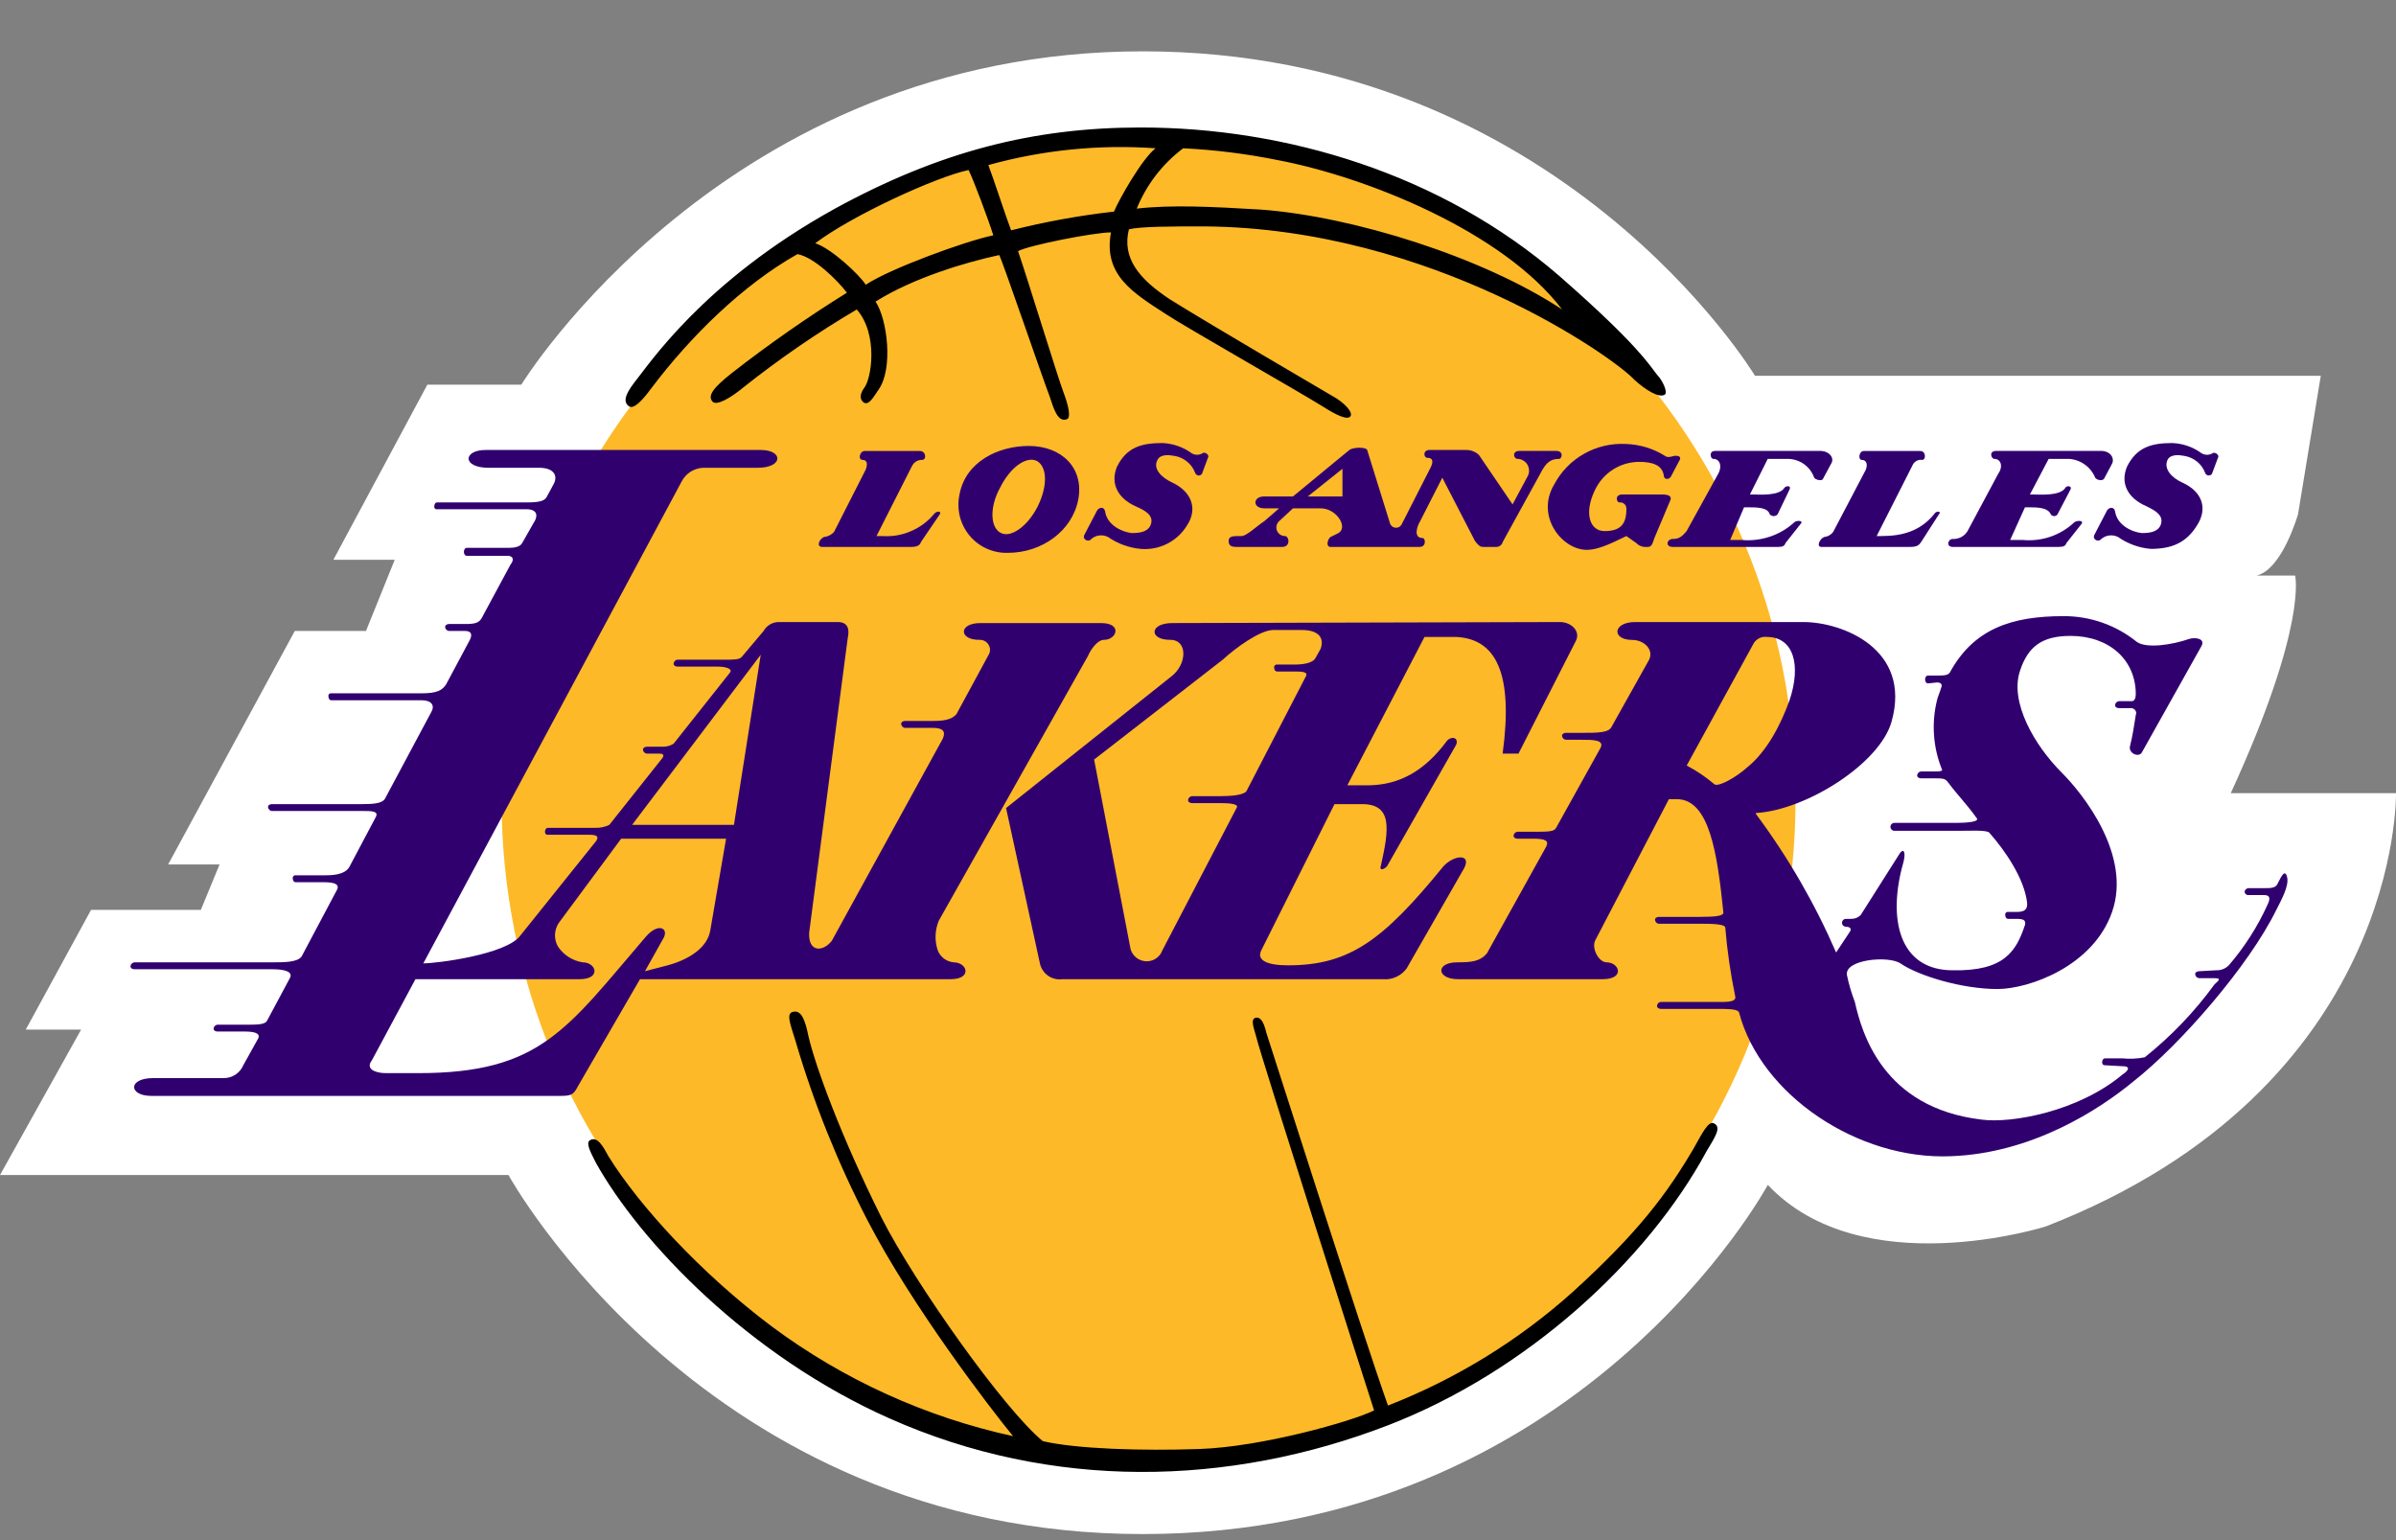 <svg width="28" height="18" viewBox="0 0 28 18" fill="none" xmlns="http://www.w3.org/2000/svg">
<rect x="0" y="0" width="28" height="18" fill="#808080" stroke="none"/>
<path d="M6.092 4.496C6.092 4.496 8.474 0.6 13.353 0.6C18.231 0.6 20.509 4.392 20.509 4.392H27.121L26.855 6.01C26.855 6.01 26.671 6.658 26.37 6.727H26.821C26.821 6.727 26.971 7.305 26.069 9.27H28C28 9.27 28.069 12.715 23.907 14.334C23.907 14.334 21.757 15.016 20.659 13.848C20.659 13.848 18.462 17.929 13.353 17.929C8.243 17.929 5.942 13.733 5.942 13.733H0L0.948 12.033H0.301L1.064 10.634H2.347L2.566 10.103H1.965L3.445 7.374H4.277L4.613 6.542H3.896L4.994 4.496L6.092 4.496Z" fill="white"/>
<path d="M13.422 17.016C17.595 17.016 20.983 13.582 20.983 9.34C20.983 5.109 17.595 1.675 13.422 1.675C9.249 1.675 5.861 5.109 5.861 9.34C5.861 13.582 9.249 17.016 13.422 17.016Z" fill="#FDB927"/>
<path d="M14.254 9.305H13.93C13.918 9.306 13.907 9.311 13.898 9.32C13.89 9.328 13.885 9.339 13.884 9.351C13.884 9.374 13.907 9.386 13.93 9.386H14.265C14.381 9.386 14.485 9.398 14.45 9.444L13.583 11.108C13.569 11.147 13.543 11.179 13.509 11.202C13.475 11.225 13.435 11.236 13.394 11.235C13.354 11.233 13.314 11.22 13.282 11.195C13.249 11.17 13.226 11.136 13.213 11.097L12.786 8.877L14.289 7.71C14.439 7.571 14.728 7.363 14.878 7.363H15.213C15.41 7.363 15.479 7.455 15.433 7.583L15.375 7.687C15.341 7.756 15.213 7.767 15.121 7.767H14.925C14.92 7.767 14.915 7.767 14.91 7.769C14.906 7.77 14.902 7.773 14.898 7.776C14.895 7.78 14.893 7.784 14.891 7.788C14.889 7.793 14.889 7.797 14.89 7.802C14.89 7.825 14.901 7.848 14.925 7.848H15.121C15.202 7.848 15.294 7.848 15.26 7.906L14.566 9.247C14.531 9.294 14.381 9.305 14.254 9.305ZM16.867 10.126C16.161 10.993 15.768 11.282 15.052 11.282C14.809 11.282 14.682 11.224 14.739 11.108L15.595 9.398H15.919C16.277 9.398 16.231 9.698 16.138 10.114C16.115 10.172 16.161 10.172 16.208 10.126L17.017 8.704C17.052 8.611 16.948 8.6 16.901 8.669C16.497 9.213 16.069 9.178 15.884 9.178H15.745L16.647 7.444H17.017C17.479 7.467 17.688 7.86 17.56 8.808H17.745L18.416 7.49C18.474 7.374 18.358 7.27 18.231 7.27L13.699 7.282C13.433 7.282 13.422 7.478 13.676 7.478C13.884 7.478 13.872 7.767 13.688 7.906L11.757 9.444L12.15 11.247C12.16 11.308 12.193 11.363 12.243 11.4C12.292 11.437 12.355 11.452 12.416 11.444H16.161C16.215 11.449 16.268 11.44 16.317 11.417C16.366 11.395 16.408 11.36 16.439 11.317L17.109 10.149C17.202 9.976 16.994 9.987 16.867 10.126Z" fill="#31006F"/>
<path d="M8.577 9.64H7.387L8.89 7.652L8.577 9.64ZM8.3 10.877C8.265 11.074 8.057 11.213 7.803 11.282L7.537 11.351L7.757 10.958C7.814 10.843 7.687 10.785 7.548 10.947C6.624 12.022 6.323 12.542 4.89 12.542H4.508C4.392 12.542 4.265 12.496 4.346 12.392L4.855 11.444H6.774C7.028 11.444 6.97 11.247 6.809 11.247C6.75 11.238 6.695 11.216 6.645 11.185C6.595 11.153 6.553 11.111 6.52 11.062C6.496 11.02 6.484 10.971 6.486 10.922C6.488 10.873 6.504 10.825 6.531 10.785L7.259 9.802H8.485L8.3 10.877ZM11.144 11.247C11.103 11.243 11.065 11.228 11.032 11.204C10.999 11.179 10.974 11.146 10.959 11.108C10.921 10.995 10.925 10.872 10.97 10.762L12.716 7.663C12.739 7.606 12.82 7.478 12.901 7.478C13.051 7.478 13.121 7.282 12.866 7.282H11.456C11.202 7.282 11.202 7.478 11.444 7.478C11.464 7.477 11.484 7.481 11.502 7.489C11.52 7.498 11.536 7.511 11.547 7.527C11.559 7.543 11.566 7.562 11.569 7.582C11.571 7.602 11.568 7.622 11.56 7.64L11.178 8.345C11.121 8.415 11.017 8.426 10.901 8.426H10.577C10.554 8.426 10.531 8.438 10.531 8.461C10.532 8.473 10.537 8.484 10.546 8.493C10.554 8.501 10.565 8.507 10.577 8.507H10.901C10.994 8.507 11.063 8.53 11.017 8.634L9.722 10.993C9.629 11.12 9.444 11.143 9.456 10.9L9.907 7.455C9.93 7.351 9.907 7.27 9.791 7.27H9.098C9.062 7.271 9.027 7.28 8.997 7.299C8.966 7.317 8.941 7.343 8.924 7.374L8.67 7.675C8.647 7.71 8.566 7.71 8.496 7.71H7.918C7.906 7.71 7.895 7.716 7.887 7.724C7.878 7.733 7.873 7.744 7.872 7.756C7.872 7.779 7.895 7.791 7.918 7.791H8.392C8.473 7.791 8.566 7.814 8.531 7.86L7.872 8.692C7.834 8.716 7.79 8.728 7.745 8.727H7.56C7.537 8.727 7.514 8.739 7.514 8.762C7.515 8.774 7.52 8.785 7.528 8.793C7.537 8.802 7.548 8.807 7.56 8.808H7.71C7.757 8.808 7.757 8.831 7.745 8.854L7.121 9.64C7.071 9.665 7.015 9.677 6.959 9.675H6.404C6.381 9.675 6.369 9.698 6.369 9.721C6.369 9.726 6.369 9.731 6.371 9.735C6.372 9.74 6.375 9.744 6.378 9.747C6.381 9.751 6.385 9.753 6.39 9.755C6.394 9.756 6.399 9.757 6.404 9.756H6.878C6.959 9.756 7.005 9.767 6.97 9.825L6.08 10.935C5.918 11.155 5.109 11.259 4.947 11.259L7.965 5.629C7.989 5.582 8.025 5.542 8.07 5.513C8.115 5.485 8.166 5.469 8.219 5.467H8.855C9.155 5.467 9.155 5.259 8.89 5.259H5.676C5.41 5.259 5.398 5.467 5.71 5.467H6.3C6.473 5.467 6.52 5.559 6.473 5.652L6.392 5.802C6.369 5.848 6.323 5.872 6.161 5.872H5.109C5.086 5.872 5.075 5.895 5.075 5.918C5.074 5.922 5.074 5.927 5.076 5.932C5.077 5.936 5.08 5.94 5.083 5.944C5.087 5.947 5.091 5.95 5.095 5.951C5.1 5.953 5.104 5.953 5.109 5.952H6.161C6.219 5.952 6.3 5.976 6.254 6.08L6.103 6.345C6.08 6.392 6.011 6.403 5.942 6.403H5.456C5.433 6.403 5.421 6.426 5.421 6.45C5.421 6.473 5.433 6.496 5.456 6.496H5.93C5.999 6.496 6.011 6.542 5.965 6.6L5.629 7.224C5.595 7.282 5.548 7.293 5.433 7.293H5.248C5.225 7.293 5.202 7.305 5.202 7.328C5.202 7.34 5.208 7.351 5.216 7.36C5.225 7.368 5.236 7.374 5.248 7.374H5.433C5.502 7.374 5.525 7.409 5.491 7.478L5.213 7.999C5.167 8.068 5.109 8.103 4.924 8.103H3.872C3.867 8.102 3.863 8.102 3.858 8.104C3.854 8.105 3.85 8.108 3.846 8.111C3.843 8.115 3.84 8.119 3.839 8.123C3.837 8.128 3.837 8.133 3.838 8.137C3.838 8.161 3.849 8.184 3.872 8.184H4.924C5.04 8.184 5.086 8.241 5.04 8.322L4.496 9.34C4.462 9.386 4.381 9.398 4.231 9.398H3.179C3.155 9.398 3.132 9.409 3.132 9.432C3.133 9.444 3.138 9.455 3.147 9.464C3.155 9.472 3.167 9.478 3.179 9.478H4.219C4.346 9.478 4.427 9.478 4.392 9.548L4.08 10.137C4.022 10.23 3.861 10.23 3.791 10.23H3.456C3.451 10.229 3.447 10.23 3.442 10.231C3.437 10.233 3.433 10.235 3.43 10.239C3.427 10.242 3.424 10.246 3.423 10.251C3.421 10.255 3.421 10.26 3.421 10.265C3.421 10.288 3.433 10.311 3.456 10.311H3.791C3.907 10.311 3.965 10.334 3.942 10.392L3.525 11.178C3.479 11.247 3.317 11.247 3.19 11.247H1.572C1.56 11.248 1.548 11.253 1.54 11.262C1.531 11.27 1.526 11.281 1.525 11.293C1.525 11.317 1.549 11.328 1.572 11.328H3.19C3.306 11.328 3.433 11.351 3.387 11.432L3.121 11.929C3.098 11.976 3.005 11.976 2.866 11.976H2.543C2.531 11.976 2.519 11.982 2.511 11.99C2.502 11.998 2.497 12.01 2.496 12.022C2.496 12.045 2.52 12.056 2.543 12.056H2.866C2.947 12.056 3.051 12.068 3.017 12.137L2.843 12.45C2.824 12.495 2.792 12.533 2.751 12.56C2.709 12.587 2.661 12.601 2.612 12.6H1.791C1.491 12.6 1.502 12.808 1.768 12.808H6.554C6.693 12.808 6.705 12.785 6.762 12.681L7.479 11.444H11.109C11.364 11.444 11.306 11.247 11.144 11.247Z" fill="#31006F"/>
<path d="M20.416 8.97C20.289 9.085 20.081 9.201 20.035 9.166C19.935 9.081 19.827 9.008 19.711 8.947L20.497 7.513C20.513 7.489 20.536 7.47 20.562 7.457C20.589 7.445 20.618 7.44 20.647 7.444C20.959 7.444 21.052 7.768 20.913 8.184C20.809 8.473 20.647 8.785 20.416 8.97ZM26.728 10.253C26.705 10.161 26.67 10.218 26.613 10.334C26.59 10.38 26.532 10.38 26.462 10.38H26.277C26.267 10.381 26.257 10.384 26.249 10.39C26.241 10.397 26.235 10.405 26.231 10.415C26.23 10.421 26.231 10.427 26.233 10.433C26.235 10.439 26.239 10.445 26.243 10.449C26.248 10.453 26.253 10.457 26.259 10.459C26.265 10.461 26.271 10.462 26.277 10.461H26.462C26.532 10.461 26.532 10.507 26.497 10.577C26.381 10.832 26.229 11.07 26.046 11.282C26.026 11.302 26.003 11.317 25.977 11.327C25.951 11.337 25.924 11.341 25.896 11.34L25.699 11.351C25.676 11.351 25.653 11.363 25.653 11.386C25.654 11.398 25.659 11.409 25.668 11.418C25.676 11.426 25.687 11.431 25.699 11.432H25.884C25.988 11.432 25.884 11.49 25.873 11.513C25.642 11.829 25.369 12.113 25.064 12.357C24.976 12.374 24.886 12.378 24.798 12.369H24.601C24.578 12.369 24.566 12.392 24.566 12.415C24.566 12.42 24.566 12.424 24.568 12.429C24.569 12.434 24.572 12.438 24.575 12.441C24.578 12.444 24.582 12.447 24.587 12.448C24.591 12.45 24.596 12.45 24.601 12.45L24.798 12.461C24.936 12.461 24.832 12.542 24.809 12.554C24.289 12.993 23.503 13.132 23.156 13.085C22 12.947 21.757 12.068 21.676 11.71C21.637 11.608 21.606 11.504 21.584 11.398C21.549 11.213 22.069 11.166 22.208 11.259C22.428 11.409 22.936 11.559 23.341 11.559C23.711 11.559 24.462 11.293 24.682 10.658C24.913 9.999 24.347 9.282 24.092 9.028C23.78 8.716 23.48 8.207 23.607 7.837C23.699 7.559 23.861 7.432 24.196 7.432C24.647 7.432 24.959 7.71 24.959 8.114C24.959 8.149 24.948 8.195 24.913 8.195H24.763C24.751 8.196 24.74 8.201 24.731 8.21C24.723 8.218 24.718 8.23 24.717 8.242C24.717 8.265 24.74 8.276 24.763 8.276H24.902C24.912 8.276 24.922 8.277 24.93 8.282C24.939 8.286 24.947 8.292 24.953 8.301C24.959 8.309 24.962 8.318 24.964 8.328C24.965 8.338 24.963 8.348 24.959 8.357C24.936 8.496 24.925 8.588 24.89 8.727C24.878 8.808 24.994 8.854 25.029 8.796L25.722 7.559C25.78 7.467 25.665 7.444 25.584 7.467C25.387 7.536 25.087 7.583 24.971 7.502C24.729 7.306 24.427 7.2 24.116 7.201C23.503 7.201 23.064 7.351 22.786 7.86C22.763 7.895 22.705 7.895 22.659 7.895H22.532C22.509 7.895 22.497 7.918 22.497 7.941C22.497 7.964 22.509 7.987 22.532 7.987L22.636 7.976C22.682 7.976 22.705 7.999 22.682 8.045C22.67 8.091 22.647 8.137 22.636 8.184C22.57 8.453 22.59 8.736 22.694 8.993C22.705 9.005 22.682 9.016 22.636 9.016H22.451C22.439 9.017 22.427 9.022 22.419 9.031C22.41 9.039 22.405 9.05 22.404 9.062C22.404 9.085 22.428 9.097 22.451 9.097H22.636C22.728 9.097 22.74 9.109 22.774 9.155C22.878 9.294 22.983 9.398 23.098 9.559C23.144 9.606 22.971 9.617 22.878 9.617H22.139C22.126 9.617 22.115 9.622 22.106 9.631C22.097 9.639 22.092 9.651 22.092 9.663C22.092 9.676 22.097 9.688 22.106 9.696C22.115 9.705 22.126 9.71 22.139 9.71H22.89C23.017 9.71 23.225 9.698 23.248 9.733C23.433 9.941 23.653 10.265 23.688 10.542C23.699 10.623 23.665 10.658 23.572 10.658H23.468C23.463 10.657 23.459 10.658 23.454 10.659C23.45 10.661 23.445 10.663 23.442 10.666C23.439 10.67 23.436 10.674 23.435 10.678C23.433 10.683 23.433 10.688 23.433 10.692C23.433 10.716 23.445 10.739 23.468 10.739H23.561C23.642 10.739 23.676 10.75 23.665 10.808C23.561 11.12 23.422 11.351 22.821 11.34C22.185 11.34 22.058 10.727 22.243 10.08C22.277 9.953 22.243 9.895 22.185 9.999L21.746 10.692C21.731 10.708 21.713 10.72 21.693 10.728C21.673 10.736 21.651 10.739 21.63 10.739H21.572C21.56 10.739 21.548 10.743 21.54 10.752C21.531 10.761 21.526 10.773 21.526 10.785C21.526 10.797 21.531 10.809 21.54 10.818C21.548 10.826 21.56 10.831 21.572 10.831C21.618 10.831 21.642 10.854 21.618 10.889L21.457 11.132C21.208 10.558 20.894 10.015 20.52 9.513V9.502C21.11 9.467 21.965 8.924 22.104 8.438C22.347 7.583 21.526 7.27 21.075 7.27H19.11C18.844 7.27 18.832 7.479 19.075 7.479C19.214 7.479 19.329 7.594 19.272 7.71L18.832 8.496C18.798 8.565 18.67 8.565 18.485 8.565H18.3C18.277 8.565 18.254 8.577 18.254 8.6C18.255 8.612 18.26 8.623 18.269 8.632C18.277 8.64 18.288 8.645 18.3 8.646H18.485C18.613 8.646 18.751 8.646 18.705 8.739L18.185 9.675C18.162 9.721 18.092 9.721 17.919 9.721H17.734C17.722 9.722 17.711 9.727 17.702 9.736C17.694 9.744 17.689 9.756 17.688 9.768C17.688 9.791 17.711 9.802 17.734 9.802H17.919C18.058 9.802 18.104 9.825 18.069 9.895L17.376 11.143C17.295 11.236 17.202 11.247 17.029 11.247C16.774 11.247 16.786 11.444 17.04 11.444H18.728C18.994 11.444 18.925 11.247 18.774 11.247C18.682 11.247 18.59 11.074 18.647 10.981L19.503 9.34H19.595C19.977 9.34 20.069 9.976 20.139 10.658C20.15 10.704 20.058 10.716 19.861 10.716H19.387C19.364 10.716 19.341 10.727 19.341 10.75C19.342 10.762 19.347 10.774 19.355 10.782C19.364 10.79 19.375 10.796 19.387 10.796H19.861C19.988 10.796 20.162 10.796 20.162 10.843C20.184 11.111 20.223 11.377 20.277 11.64C20.3 11.721 20.162 11.71 20.023 11.71H19.41C19.398 11.71 19.387 11.716 19.378 11.724C19.37 11.733 19.365 11.744 19.364 11.756C19.364 11.779 19.387 11.791 19.41 11.791H20.023C20.208 11.791 20.312 11.791 20.324 11.837C20.578 12.796 21.711 13.559 22.798 13.513C23.746 13.479 24.532 12.97 24.936 12.635C25.48 12.207 26.277 11.293 26.601 10.635C26.659 10.519 26.751 10.357 26.728 10.253Z" fill="#31006F"/>
<path d="M10.913 6.01C10.84 6.097 10.748 6.165 10.643 6.209C10.539 6.254 10.425 6.273 10.312 6.265H10.243L10.659 5.444C10.67 5.423 10.686 5.405 10.707 5.393C10.727 5.38 10.751 5.374 10.774 5.375C10.832 5.375 10.821 5.271 10.751 5.271H10.104C10.046 5.271 10.023 5.375 10.081 5.375C10.139 5.375 10.139 5.432 10.116 5.49L9.746 6.218C9.715 6.251 9.674 6.272 9.63 6.276C9.572 6.299 9.537 6.392 9.607 6.392H10.647C10.728 6.392 10.751 6.369 10.763 6.334L10.983 6.01C11.006 5.976 10.948 5.964 10.913 6.01Z" fill="#31006F"/>
<path d="M14.059 5.293C14.038 5.308 14.014 5.315 13.989 5.315C13.964 5.315 13.94 5.308 13.92 5.293C13.822 5.223 13.705 5.183 13.585 5.178C13.342 5.178 13.168 5.224 13.053 5.455C12.972 5.652 13.064 5.825 13.273 5.918C13.377 5.964 13.492 6.022 13.446 6.137C13.411 6.218 13.319 6.23 13.226 6.23C13.111 6.218 12.937 6.137 12.914 5.976C12.902 5.918 12.845 5.929 12.822 5.964L12.671 6.253C12.648 6.299 12.706 6.334 12.741 6.311C12.767 6.283 12.802 6.265 12.839 6.259C12.877 6.253 12.915 6.259 12.949 6.276C13.062 6.355 13.193 6.402 13.33 6.415C13.438 6.424 13.546 6.403 13.642 6.354C13.738 6.305 13.818 6.23 13.874 6.137C14.001 5.941 13.92 5.744 13.7 5.64C13.573 5.582 13.469 5.478 13.527 5.374C13.562 5.305 13.665 5.317 13.723 5.328C13.778 5.336 13.829 5.359 13.871 5.394C13.914 5.428 13.947 5.473 13.966 5.525C13.969 5.533 13.973 5.54 13.98 5.546C13.986 5.552 13.994 5.555 14.003 5.557C14.011 5.558 14.02 5.557 14.028 5.553C14.036 5.549 14.042 5.544 14.047 5.536L14.116 5.351C14.139 5.317 14.082 5.282 14.059 5.293Z" fill="#31006F"/>
<path d="M21.305 5.594L21.398 5.421C21.444 5.351 21.375 5.27 21.271 5.27H20.045C19.965 5.27 19.988 5.363 20.022 5.363C20.103 5.363 20.126 5.455 20.08 5.536L19.71 6.207C19.652 6.276 19.618 6.299 19.548 6.299C19.479 6.299 19.456 6.392 19.548 6.392H20.785C20.831 6.392 20.855 6.38 20.866 6.346L21.04 6.126C21.086 6.08 20.993 6.08 20.97 6.103C20.888 6.178 20.791 6.236 20.686 6.271C20.58 6.307 20.468 6.321 20.358 6.311H20.219L20.381 5.929H20.415C20.531 5.929 20.658 5.929 20.681 6.01C20.687 6.017 20.694 6.023 20.702 6.026C20.71 6.03 20.719 6.032 20.727 6.032C20.736 6.032 20.745 6.03 20.753 6.026C20.761 6.023 20.768 6.017 20.774 6.01L20.913 5.721C20.936 5.675 20.878 5.675 20.855 5.698C20.797 5.802 20.543 5.779 20.485 5.779H20.45L20.658 5.363H20.889C20.958 5.363 21.024 5.384 21.08 5.423C21.136 5.463 21.178 5.518 21.201 5.583C21.213 5.606 21.294 5.629 21.305 5.594Z" fill="#31006F"/>
<path d="M15.283 5.802L15.688 5.479V5.802H15.283ZM18.185 5.27H17.757C17.665 5.27 17.688 5.363 17.734 5.363C17.758 5.363 17.782 5.37 17.802 5.383C17.823 5.395 17.84 5.413 17.852 5.434C17.863 5.455 17.869 5.479 17.869 5.503C17.869 5.527 17.862 5.55 17.85 5.571L17.676 5.895L17.283 5.317C17.242 5.279 17.189 5.258 17.133 5.259H16.705C16.624 5.259 16.636 5.351 16.682 5.351C16.763 5.351 16.74 5.421 16.717 5.467L16.381 6.126C16.375 6.139 16.364 6.151 16.351 6.158C16.338 6.166 16.323 6.169 16.308 6.168C16.293 6.166 16.279 6.161 16.267 6.151C16.256 6.142 16.247 6.129 16.243 6.114L15.977 5.259C15.965 5.224 15.815 5.224 15.769 5.259L15.11 5.802H14.775C14.705 5.802 14.671 5.837 14.671 5.872C14.671 5.906 14.705 5.941 14.775 5.941H14.948L14.775 6.091C14.671 6.161 14.566 6.265 14.509 6.265H14.462C14.393 6.265 14.358 6.276 14.358 6.322C14.358 6.38 14.393 6.392 14.451 6.392H14.983C15.087 6.392 15.064 6.265 15.017 6.265C14.997 6.265 14.977 6.259 14.96 6.248C14.944 6.237 14.931 6.221 14.923 6.202C14.915 6.183 14.914 6.162 14.918 6.143C14.923 6.123 14.933 6.105 14.948 6.091L15.11 5.941H15.434C15.618 5.941 15.757 6.161 15.642 6.23L15.549 6.276C15.514 6.299 15.491 6.392 15.549 6.392H16.59C16.671 6.392 16.659 6.288 16.624 6.288C16.509 6.288 16.567 6.138 16.59 6.103L16.855 5.583L17.237 6.323C17.272 6.369 17.295 6.392 17.329 6.392H17.48C17.498 6.393 17.516 6.388 17.531 6.378C17.546 6.367 17.556 6.352 17.561 6.334L18 5.536C18.069 5.398 18.127 5.363 18.22 5.363C18.254 5.363 18.277 5.27 18.185 5.27Z" fill="#31006F"/>
<path d="M12.127 5.918C12.011 6.149 11.815 6.288 11.699 6.23C11.572 6.172 11.56 5.929 11.688 5.698C11.803 5.467 11.988 5.328 12.115 5.386C12.242 5.455 12.242 5.686 12.127 5.918ZM12.023 5.212C11.664 5.212 11.283 5.397 11.213 5.779C11.195 5.862 11.196 5.949 11.216 6.032C11.236 6.115 11.275 6.193 11.33 6.259C11.384 6.325 11.453 6.377 11.531 6.412C11.609 6.447 11.694 6.464 11.78 6.461C12.173 6.461 12.531 6.207 12.601 5.837C12.67 5.467 12.404 5.212 12.023 5.212Z" fill="#31006F"/>
<path d="M19.422 5.779H18.959C18.867 5.779 18.89 5.872 18.925 5.872C18.936 5.87 18.947 5.872 18.957 5.875C18.968 5.879 18.977 5.885 18.985 5.892C18.993 5.9 18.999 5.91 19.002 5.92C19.006 5.931 19.007 5.942 19.006 5.953C19.006 6.137 18.925 6.207 18.751 6.207C18.578 6.207 18.509 5.999 18.636 5.733C18.682 5.633 18.755 5.549 18.847 5.489C18.939 5.43 19.046 5.398 19.156 5.398C19.306 5.398 19.433 5.432 19.445 5.571C19.457 5.606 19.503 5.606 19.526 5.571L19.63 5.374C19.642 5.351 19.63 5.328 19.595 5.328C19.561 5.317 19.503 5.363 19.457 5.328C19.321 5.243 19.166 5.195 19.006 5.189C18.834 5.179 18.663 5.218 18.514 5.302C18.364 5.386 18.242 5.512 18.162 5.663C17.942 6.033 18.254 6.426 18.543 6.426C18.705 6.426 18.902 6.311 19.006 6.265L19.121 6.346C19.145 6.372 19.178 6.388 19.214 6.392H19.26C19.306 6.392 19.318 6.334 19.329 6.299L19.514 5.86C19.538 5.814 19.526 5.779 19.422 5.779Z" fill="#31006F"/>
<path d="M25.861 5.294C25.841 5.308 25.817 5.315 25.792 5.315C25.767 5.315 25.743 5.308 25.723 5.294C25.625 5.223 25.508 5.183 25.387 5.178C25.145 5.178 24.971 5.224 24.856 5.455C24.775 5.652 24.867 5.825 25.087 5.918C25.179 5.964 25.295 6.022 25.249 6.138C25.214 6.218 25.122 6.23 25.029 6.23C24.913 6.218 24.74 6.138 24.717 5.976C24.705 5.918 24.648 5.929 24.624 5.964L24.474 6.253C24.451 6.299 24.509 6.334 24.543 6.311C24.57 6.284 24.604 6.265 24.642 6.259C24.679 6.253 24.718 6.259 24.752 6.276C24.864 6.355 24.996 6.403 25.133 6.415C25.376 6.415 25.549 6.346 25.676 6.138C25.803 5.941 25.734 5.744 25.503 5.64C25.376 5.583 25.283 5.479 25.33 5.375C25.364 5.305 25.468 5.317 25.526 5.328C25.58 5.337 25.631 5.359 25.674 5.394C25.717 5.428 25.749 5.473 25.769 5.525C25.771 5.533 25.776 5.54 25.782 5.546C25.789 5.552 25.797 5.555 25.806 5.557C25.814 5.558 25.823 5.557 25.831 5.553C25.838 5.549 25.845 5.544 25.85 5.536L25.919 5.351C25.942 5.317 25.884 5.282 25.861 5.294Z" fill="#31006F"/>
<path d="M22.602 6.01C22.44 6.207 22.232 6.265 21.989 6.265H21.931L22.347 5.444C22.356 5.421 22.372 5.401 22.393 5.389C22.414 5.376 22.439 5.371 22.463 5.375C22.509 5.375 22.509 5.271 22.44 5.271H21.781C21.723 5.271 21.711 5.375 21.758 5.375C21.815 5.375 21.827 5.432 21.804 5.49L21.422 6.218C21.397 6.251 21.359 6.272 21.318 6.276C21.261 6.299 21.226 6.392 21.284 6.392H22.324C22.405 6.392 22.428 6.369 22.451 6.334L22.659 6.01C22.694 5.976 22.625 5.964 22.602 6.01Z" fill="#31006F"/>
<path d="M24.173 5.363C24.24 5.366 24.305 5.388 24.36 5.427C24.416 5.466 24.459 5.52 24.485 5.583C24.496 5.606 24.566 5.629 24.589 5.594L24.681 5.421C24.716 5.351 24.658 5.27 24.554 5.27H23.329C23.236 5.27 23.271 5.363 23.305 5.363C23.386 5.363 23.41 5.455 23.352 5.536L22.993 6.207C22.976 6.236 22.95 6.261 22.919 6.277C22.889 6.293 22.855 6.301 22.82 6.299C22.762 6.299 22.739 6.392 22.82 6.392H24.057C24.115 6.392 24.138 6.38 24.149 6.346L24.323 6.126C24.358 6.08 24.277 6.08 24.242 6.103C24.163 6.178 24.068 6.236 23.964 6.272C23.86 6.308 23.75 6.321 23.641 6.311H23.491L23.664 5.929H23.699C23.803 5.929 23.93 5.929 23.965 6.01C23.969 6.017 23.975 6.022 23.982 6.026C23.989 6.03 23.997 6.032 24.005 6.032C24.013 6.032 24.021 6.03 24.028 6.026C24.035 6.022 24.041 6.017 24.045 6.01L24.196 5.721C24.219 5.675 24.149 5.675 24.138 5.698C24.08 5.802 23.826 5.779 23.756 5.779H23.722L23.941 5.363L24.173 5.363Z" fill="#31006F"/>
<path d="M14.741 2.45C14.163 2.415 13.689 2.392 13.284 2.438C13.398 2.158 13.586 1.914 13.827 1.733C14.2 1.751 14.571 1.798 14.937 1.872C15.966 2.068 17.561 2.704 18.255 3.617C17.33 3.005 15.816 2.531 14.741 2.45ZM13.018 2.473C12.613 2.519 12.211 2.592 11.816 2.692C11.758 2.542 11.608 2.08 11.55 1.929C12.185 1.753 12.846 1.686 13.504 1.733C13.342 1.86 13.076 2.334 13.018 2.473ZM10.117 3.328C10.047 3.213 9.712 2.901 9.527 2.843C9.955 2.519 10.937 2.068 11.319 1.987C11.377 2.103 11.55 2.565 11.608 2.75C11.273 2.82 10.394 3.143 10.117 3.328ZM19.365 4.38C19.273 4.265 19.145 4.033 18.221 3.224C16.845 2.033 15.03 1.49 13.33 1.49C12.082 1.49 10.983 1.768 9.758 2.438C8.209 3.294 7.573 4.276 7.411 4.473C7.296 4.623 7.284 4.704 7.353 4.75C7.411 4.785 7.515 4.669 7.608 4.542C8.07 3.929 8.683 3.328 9.319 2.97C9.515 3.005 9.793 3.282 9.897 3.421C9.434 3.709 8.986 4.022 8.556 4.357C8.336 4.531 8.267 4.623 8.325 4.692C8.371 4.75 8.544 4.646 8.683 4.531C9.104 4.196 9.549 3.89 10.012 3.617C10.267 3.906 10.186 4.438 10.093 4.542C10.047 4.611 10.047 4.669 10.093 4.704C10.151 4.739 10.197 4.658 10.267 4.554C10.44 4.311 10.371 3.733 10.232 3.525C10.671 3.247 11.296 3.062 11.677 2.981C11.712 3.039 12.174 4.392 12.267 4.635C12.313 4.773 12.359 4.935 12.463 4.901C12.521 4.889 12.486 4.739 12.429 4.588C12.359 4.403 12.012 3.27 11.897 2.935C12.024 2.866 12.787 2.716 12.983 2.716C12.891 3.213 13.238 3.421 13.631 3.675C13.839 3.814 15.18 4.577 15.457 4.75C15.619 4.854 15.746 4.912 15.781 4.866C15.816 4.82 15.712 4.704 15.562 4.623C15.446 4.554 14.197 3.825 13.677 3.502C13.307 3.259 13.111 3.016 13.192 2.681C13.319 2.646 13.689 2.646 14.082 2.646C16.741 2.669 18.868 4.184 19.099 4.438C19.226 4.554 19.388 4.658 19.457 4.611C19.492 4.577 19.423 4.438 19.365 4.38Z" fill="black"/>
<path d="M19.943 13.455C20.047 13.282 20.116 13.178 20.035 13.132C19.966 13.085 19.885 13.259 19.793 13.421C19.48 13.953 19.145 14.403 18.382 15.097C17.747 15.667 17.015 16.117 16.22 16.427C15.931 15.617 14.833 12.172 14.798 12.068C14.764 11.918 14.717 11.883 14.671 11.895C14.613 11.918 14.648 11.999 14.683 12.126C14.706 12.253 16.012 16.346 16.058 16.484C15.804 16.611 14.741 16.912 14.012 16.935C13.353 16.958 12.579 16.935 12.186 16.843C11.735 16.473 10.694 15.005 10.301 14.23C9.839 13.305 9.527 12.461 9.446 12.103C9.411 11.929 9.365 11.802 9.272 11.825C9.18 11.837 9.238 11.976 9.295 12.161C9.508 12.888 9.791 13.592 10.139 14.265C10.66 15.27 11.573 16.461 11.839 16.785C10.818 16.562 9.856 16.125 9.018 15.502C8.186 14.877 7.469 14.091 7.11 13.513C7.053 13.409 6.983 13.27 6.891 13.328C6.845 13.363 6.902 13.467 6.96 13.583C7.48 14.519 8.752 15.848 10.394 16.577C12.29 17.421 14.359 17.375 16.22 16.658C17.839 16.033 19.249 14.739 19.943 13.455Z" fill="black"/>
</svg>
